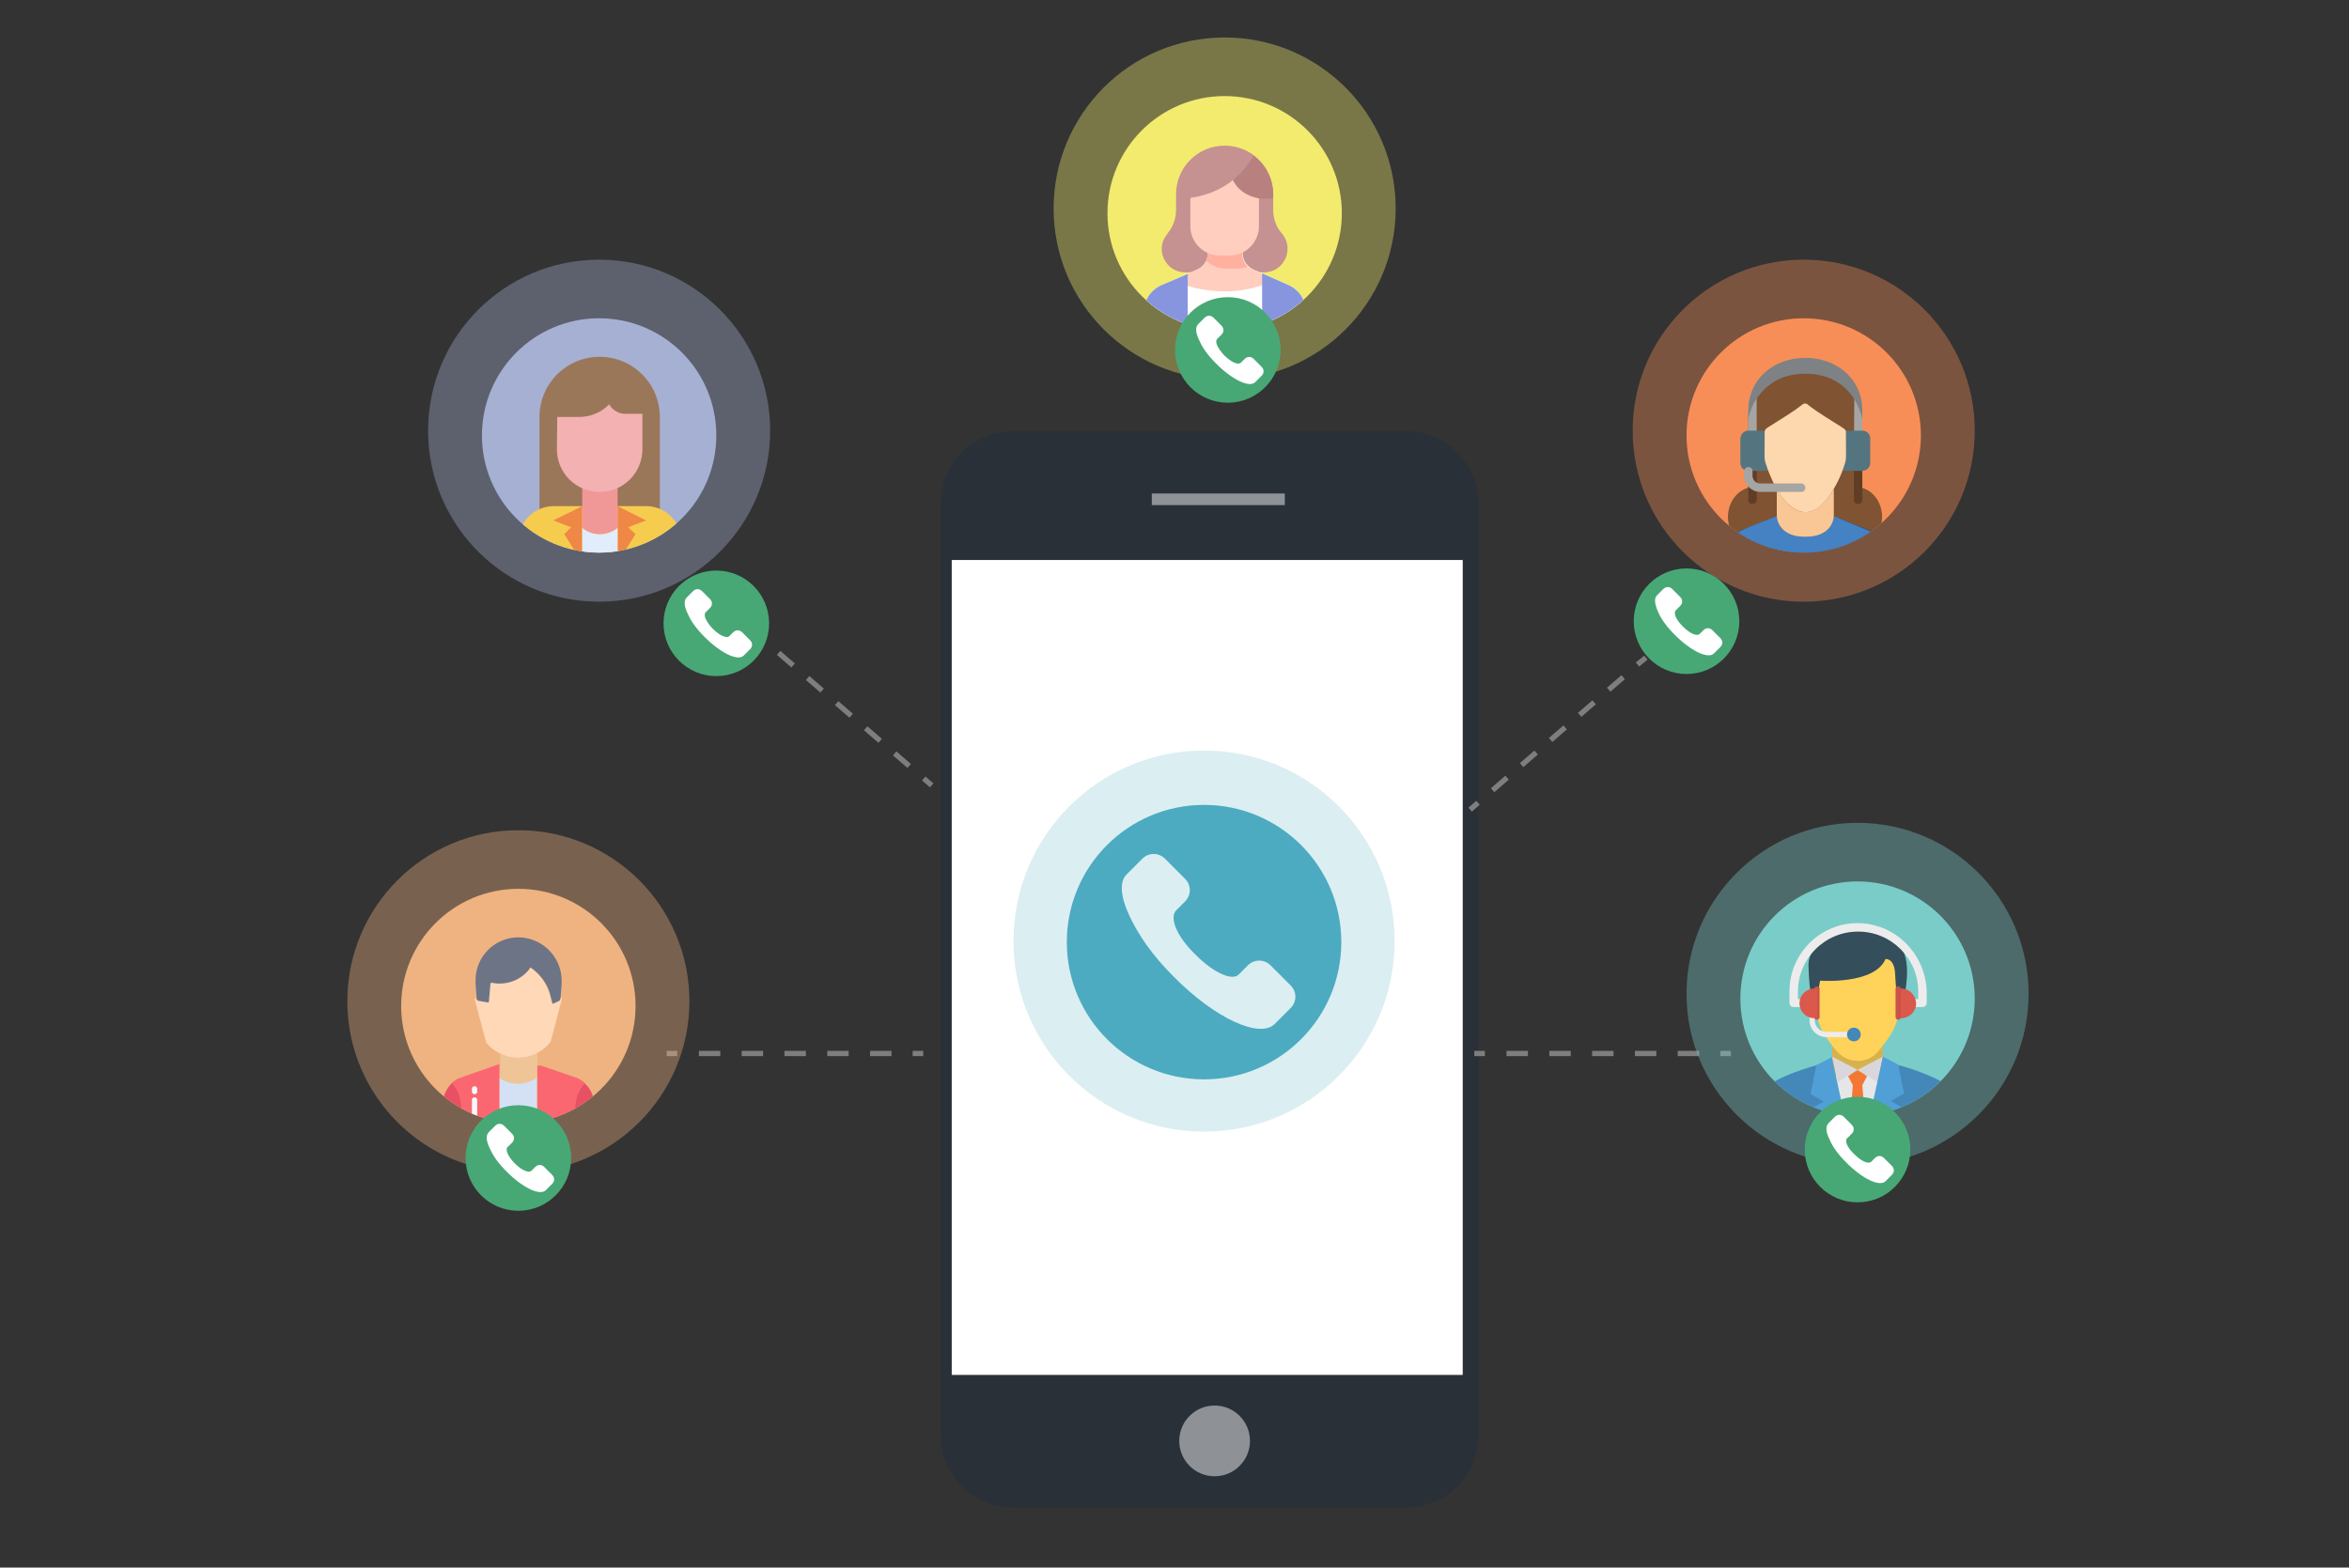 <svg xmlns="http://www.w3.org/2000/svg" xmlns:xlink="http://www.w3.org/1999/xlink" width="445" height="297" xmlns:v="https://vecta.io/nano"><rect width="100%" height="100%" fill="#333333" stroke="none"/><style><![CDATA[.AL{fill:#fff}.AM{opacity:.37}.AN{enable-background:new}.AO{fill:#47a875}.AP{fill:#4388b9}.AQ{stroke-dasharray:3.636,3.636}.AR{stroke-dasharray:4.054,4.054}]]></style><path d="M266.4 285.6h-74.5c-7.6 0-13.7-6.2-13.7-13.7V95.4c0-7.6 6.2-13.7 13.7-13.7h74.5c7.6 0 13.7 6.2 13.7 13.7v176.5c0 7.6-6.1 13.7-13.7 13.7z" fill="#2a3038"/><g class="AL"><path d="M180.3 106.1h96.8v154.4h-96.8z"/><path d="M218.2 93.5h25.2v2.2h-25.2z" opacity=".47"/><circle cx="230.1" cy="273" r="6.7" opacity=".47"/></g><g fill="none" stroke="#7f7e7e" stroke-miterlimit="10"><path d="M143.2 120l1.6 1.3"/><path d="M147.5 123.7l26.1 22.6" class="AQ"/><path d="M175 147.5l1.5 1.3m-50.2 50.8h2"/><path d="M132.4 199.6h38.5" class="AR"/><path d="M172.9 199.6h2m104.4 0h2"/><path d="M285.4 199.6h38.5" class="AR"/><path d="M325.9 199.6h2m-16.1-75l-1.6 1.3"/><path d="M307.5 128.3l-26.1 22.6" class="AQ"/><path d="M280 152.1l-1.5 1.3"/></g><g fill="#a6b0d2"><circle cx="113.5" cy="81.6" r="32.4" class="AM AN"/><circle cx="113.5" cy="82.5" r="22.2"/></g><defs><circle id="A" cx="113.5" cy="82.5" r="22.2"/><path id="B" d="M135 119.1c1.4 1.4 2.7 1.9 3.2 1.4l.7-.7c.5-.5 1.2-.5 1.7 0l1.5 1.5c.5.5.5 1.2 0 1.7l-1.2 1.2c-1.1 1.1-4.3-.4-7.4-3.5-1.6-1.6-2.6-3-3.2-4.4-.7-1.4-.8-2.5-.2-3.1l1.2-1.2c.5-.5 1.2-.5 1.7 0l1.5 1.5c.5.5.5 1.2 0 1.7l-.7.7c-.7.5-.1 1.8 1.2 3.2h0z"/></defs><clipPath id="C"><use xlink:href="#A"/></clipPath><g clip-path="url(#C)"><path d="M113.6 67.6c6.3 0 11.4 5.1 11.4 11.4v18.8h-22.8V79c0-6.3 5.1-11.4 11.4-11.4z" fill="#9b7759"/><path d="M104.9 95.9h17.5a6.7 6.7 0 0 1 6.7 6.7v4H98.2v-4a6.7 6.7 0 0 1 6.7-6.7z" fill="#f6cc4f"/><g fill="#ef8746"><path d="M110.3 95.9v10.7l-3.4-5.4 1.3-1.3-3.4-1.3 5.5-2.7zm8.7 4l1.4 1.3-3.4 5.4V95.9l5.4 2.7-3.4 1.3z"/></g><path d="M110.3,100c2,1.6,4.8,1.6,6.7,0v6.6h-6.7V100z" fill="#e1ecfd"/><path d="M117.7 81.7v.7a.68.68 0 1 1-1.4 0v-.7a.68.68 0 0 1 .7-.7c.4 0 .7.4.7.7z" fill="#78b9eb"/><path d="M117,89.8V100c-2,1.6-4.8,1.6-6.7,0V89.8H117z" fill="#f09898"/><path d="M105.6 76.4h16.1v8.7c0 4.5-3.6 8.1-8.1 8.1h0c-4.5 0-8.1-3.6-8.1-8.1l.1-8.7z" fill="#f3b1b2"/><path d="M123 78.4h-4.6c-1.2 0-2.4-.7-3-1.8-1.5 1.6-3.6 2.4-5.8 2.4h-5.4v-.7c.4-5.2 4.9-9.1 10.1-8.7 4.7.5 8.4 4.2 8.7 8.8z" fill="#9b7759"/></g><g fill="#efb381"><circle cx="98.2" cy="189.7" r="32.4" class="AM AN"/><circle cx="98.2" cy="190.6" r="22.2"/></g><defs><circle id="D" cx="98.2" cy="190.6" r="22.2"/></defs><clipPath id="E"><use xlink:href="#D"/></clipPath><g clip-path="url(#E)"><path d="M112.5 208.8v6.1h-3.6V210c0-1.8.6-3.5 1.8-4.8h0c1.1.9 1.7 2.2 1.8 3.6z" fill="#e75163"/><path d="M94.8 199.5c-.1 0-.1 0 0 0h0l-.1 4.7c2.1 1.5 4.9 1.5 7.1 0h0v-4.7h-7z" fill="#efc597"/><path d="M87.5 210v4.9h-3.6v-6.1c.1-1.4.8-2.7 1.8-3.7 1.1 1.4 1.8 3.1 1.8 4.9h0z" fill="#e75163"/><path d="M106.5 189.1l-2.2 8.3c-2.3 2.9-6.2 3.8-9.5 2.2h-.1c-1-.5-1.9-1.2-2.6-2.1h0l-2.2-8.3c.1 0 .2 0 .3-.1h0c0 .2.2.3.3.4 0 0 2 .5 2 .3l.3-3.4c0-.2.2-.3.3-.3h0l.6.1c2.6.3 5.2-.9 6.7-3 1.9 1.3 3.2 3.2 3.8 5.4l.4 1.5 1.3-.6c.1-.1.2-.3.2-.5h0c.2 0 .3 0 .4.1h0z" fill="#ffd8b7"/><path d="M109.5 204.3l-7-2.4h-.7v13h7.2V210c0-1.8.6-3.5 1.8-4.8h0c-.4-.4-.9-.7-1.3-.9z" fill="#fb6771"/><path d="M101.7 214.9h0-7.1v-10.7c2.1 1.5 4.9 1.5 7.1 0h0v10.7z" fill="#d4e1f4"/><path d="M86.9 204.3c-.5.2-.9.5-1.3.9 1.2 1.3 1.8 3.1 1.8 4.8v4.9h7.2v-13.3l-7.7 2.7z" fill="#fb6771"/><path d="M98.2 177.6a8.24 8.24 0 0 1 8.2 8.2v.6l-.2 2.6v.1c0 .2-.1.3-.2.5l-1.3.6-.4-1.5c-.5-2.2-1.9-4.1-3.8-5.4-1.5 2.2-4.1 3.3-6.7 3l-.6-.1c-.2 0-.3.1-.3.3h0l-.3 3.4c0 .1-2-.3-2-.3-.2-.1-.3-.2-.3-.4v-.1l-.2-2.6v-.6c-.1-4.6 3.6-8.3 8.1-8.3h0z" fill="#6d7486"/><g fill="#f4f8fc"><path d="M89.9 207.3a.47.47 0 0 1-.5-.5v-.5a.5.5 0 1 1 1 0v.5a.47.47 0 0 1-.5.5zm0 5.5a.47.47 0 0 1-.5-.5v-3.9a.5.5 0 1 1 1 0v3.9c0 .2-.2.5-.5.5z"/></g></g><g fill="#f78e57"><circle cx="341.7" cy="81.6" r="32.4" class="AM AN"/><circle cx="341.7" cy="82.5" r="22.2"/></g><defs><circle id="F" cx="341.7" cy="82.5" r="22.2"/></defs><clipPath id="G"><use xlink:href="#F"/></clipPath><g clip-path="url(#G)"><path d="M328.2 101.1c-1.9-3.2-.5-7.7 3-8.7V79.3c0-5.5 4.5-10 10-10h1.5c2.7 0 5.2 1.1 7.1 2.9 1.9 1.9 2.9 4.4 2.9 7.1v13.1c3.5 1 4.9 5.5 3 8.7h-27.5z" fill="#805333"/><g fill="#603e26"><path d="M352 95.5c-.4 0-.8-.3-.8-.8v-5.4c0-.4.3-.8.8-.8s.8.3.8.8v5.4c0 .5-.3.8-.8.8zm-20 0c-.4 0-.8-.3-.8-.8v-5.4c0-.4.3-.8.8-.8.4 0 .8.3.8.8v5.4c0 .5-.4.8-.8.8z"/></g><g fill="#a5a5a4"><path d="M352.8 86.3c0 .4-.3.8-.8.8s-.8-.3-.8-.8l.1-12.3c.1-.2.4 1.5.7 1.5.2 0 .4.1.6.3.3 1.3.2 1.2.2 10.5zm-20 0c0 .4-.3.8-.8.8-.4 0-.8-.3-.8-.8 0-9-.1-9.2.2-10.5.1-.2.4-.3.6-.3.3 0 .5-1.8.7-1.5.1.2.1.5.1 12.3z"/></g><path d="M352.8 77.8v1.5c-.3-1.2-.8-2.4-1.4-3.5-1.4-2.3-4.2-5-9.4-5s-7.9 2.7-9.4 5c-.7 1.1-1.1 2.3-1.4 3.5v-1.5c0-6 4.8-10 10.8-10s10.8 4 10.8 10z" fill="#7f8284"/><path d="M359.8 110.2c0 .2-.1.4-.2.5s-.3.2-.5.2H325c-.2 0-.4-.1-.5-.2s-.2-.3-.2-.5v-3.1c.2-4.7 2.4-5.4 2.4-5.4l9.9-3.9s0 3.9 5.4 3.9 5.4-3.9 5.4-3.9l9.9 3.9s2.2.7 2.4 5.4v3.1h.1z" fill="#285680"/><path d="M357.4 110.1c0 .5-.3.8-.6.8h-29.6c-.3 0-.6-.4-.6-.8v-3.3c.2-5 2.1-5.7 2.1-5.7 3.4-1.6 1.7-.9 7.9-3.3 0 0 0 3.9 5.4 3.9s5.4-3.9 5.4-3.9l7.9 3.3s1.9.7 2.1 5.7v3.3z" fill="#4482c3"/><g fill="#547580"><path d="M331.2 81.6h21.6a1.47 1.47 0 0 1 1.5 1.5v4.6a1.47 1.47 0 0 1-1.5 1.5h-21.6a1.47 1.47 0 0 1-1.5-1.5v-4.5c0-.9.7-1.6 1.5-1.6zm9.3 8.5h3.1c.4 0 .8.3.8.8v1.5c0 .4-.3.8-.8.8h-3.1c-.4 0-.8-.3-.8-.8v-1.5c0-.4.3-.8.8-.8z"/></g><path d="M347.4 92.6v5.2s0 3.9-5.4 3.9-5.4-3.9-5.4-3.9v-5.2c3.3 5.9 7.5 5.9 10.8 0z" fill="#f9c795"/><path d="M349.7 81.9c0 4.9.1 5-.2 5.9a20.57 20.57 0 0 1-2.1 4.8c-4.6 8.2-10 4.1-12.9-4.8-.3-.9-.2-1-.2-5.9 0-.3.1-.5.3-.7.8-.6 4.8-2.9 6.9-4.6.3-.2.7-.2.9 0 2.1 1.7 6.1 4 6.9 4.6.3.2.4.4.4.7h0z" fill="#fdd7ad"/><path d="M341.2 93.2h-7.7a3.12 3.12 0 0 1-3.1-3.1v-.8c0-.4.3-.8.8-.8s.8.3.8.8v.8a1.47 1.47 0 0 0 1.5 1.5h7.7c.4 0 .8.3.8.8s-.3.8-.8.8z" fill="#a5a5a4"/></g><g fill="#7accc8"><circle cx="351.9" cy="188.3" r="32.4" class="AM AN"/><circle cx="351.9" cy="189.2" r="22.2"/></g><defs><circle id="H" cx="351.9" cy="189.2" r="22.2"/></defs><clipPath id="I"><use xlink:href="#H"/></clipPath><g clip-path="url(#I)"><path d="M346.1 202.3c.5 2.8 2.9 4.9 5.8 4.9s5.4-2.1 5.8-5c-1-.7-1-1.7-1-1.7v-3.1h-9.6v3.1c0 .1 0 1.1-1 1.8z" fill="#d6b24e"/><path d="M359.5 185.5v.5c-.1-4.2-3.5-8.1-7.6-8.1s-7.5 3.9-7.6 8.1v-.5c-.8 0-1.5 1.9-1.5 3.6s.7 3.1 1.5 3.1v.1c0 2.1 1.8 4.7 3.7 6.9 2.1 2.4 5.8 2.4 7.8 0 1.9-2.2 3.7-4.8 3.7-6.9v-.1c.8 0 1.5-1.4 1.5-3.1s-.7-3.6-1.5-3.6z" fill="#ffd25a"/><path d="M353.2 216.7h.8l3.9-11.6-4.1-2-1.5 1.6.1 10.2.8 1.8z" fill="#e6e7e8"/><path d="M372.1 216.7c-.1-4.1-.5-8-2.2-10.1-2-2.6-10.2-4.8-10.2-4.8l-1.9 2.1-.2 1.1-1 4.2-1.1 4.9-.8 2.6h17.4z" class="AP"/><path d="M356.7 200.2l-4.8 2.5 3.8 2.4 1-4.9z" fill="#dad7dc"/><path d="M350.6 216.7l.8-1.9.1-10.2-1.5-1.6-4.1 2 3.9 11.6.8.1z" fill="#e6e7e8"/><path d="M349.1 216.7l-.8-2.6-2-9.1-.2-1.1-1.9-2.1s-8.2 2.2-10.2 4.8c-1.7 2.2-2 6-2.2 10.1h17.3z" class="AP"/><path d="M347.1 200.2l4.8 2.5-3.8 2.4-1-4.9z" fill="#dad7dc"/><path d="M350.2 216.7h3.5l-.9-11.1.9-1.7-1.8-1.1-1.8 1.1.9 1.7-.8 11.1z" fill="#f37735"/><g fill="#509fd7"><path d="M343.4 209.9l3.5 6.8h3.7l-3.6-16.4-2.9 1.5-1.1 5.5 2.5 1.4-2.1 1.2zm13.5 6.8l3.5-6.8-2.2-1.3 2.5-1.4-1.1-5.5-2.9-1.5-3.6 16.4h3.8v.1z"/></g><path d="M343 187.8c.3 1.1.9 1.9 1 3.8h.5c-.1-.8-.3-2.8.3-5.8 0 0 10.3.8 12.4-4.1 0 0 1.6-.2 1.8 2.6s.1 3.6.7 4l-.3 3.3h.3c.2-.9.7-3.3 1.2-3.6 0 0 1.6-7.7-1.8-9.2 0 0-1.2-5.1-9-3.2s-7.5 7.3-7.5 7.3.1 3.7.4 4.9z" fill="#344e5c"/><g fill="#ececec"><path d="M351.9 174.9c-7.1 0-12.9 5.8-12.9 12.9v2.2c0 .4.3.8.8.8h3.4v-1.5h-2.6v-1.4c0-6.3 5.1-11.4 11.4-11.4s11.4 5.1 11.4 11.4v1.4h-3.3v1.5h4.1c.4 0 .8-.3.8-.8v-2.1c-.2-7.2-6-13-13.1-13z"/><path d="M349.9 196.5H346c-1.8 0-3.2-1.5-3.2-3.2v-2.5a.47.47 0 1 1 1 0v2.5a2.22 2.22 0 0 0 2.2 2.2h3.9a.47.47 0 1 1 0 1z"/></g><path d="M344.2 186.9a.47.47 0 0 0-.5.5v5.3a.47.47 0 1 0 1 0v-5.3c.1-.3-.2-.5-.5-.5z" fill="#cd5148"/><g fill="#db584d"><path d="M343.7 187.3c-1.5 0-2.8 1.2-2.8 2.8 0 1.5 1.2 2.8 2.8 2.8h.6v-5.6h-.6zm16.5 0h-.6v5.6h.6c1.5 0 2.8-1.2 2.8-2.8-.1-1.6-1.3-2.8-2.8-2.8z"/></g><path d="M359.6 186.9a.47.47 0 0 0-.5.5v5.3a.47.47 0 1 0 1 0v-5.3a.47.47 0 0 0-.5-.5z" fill="#cd5148"/><circle cx="351.2" cy="196" r="1.3" class="AP"/></g><circle cx="135.7" cy="118.1" r="10" class="AO"/><use xlink:href="#B" class="AL"/><g fill="#f2eb6d"><circle cx="232" cy="39.5" r="32.4" class="AM AN"/><circle cx="232" cy="40.4" r="22.2"/></g><defs><circle id="J" cx="232" cy="40.4" r="22.2"/></defs><clipPath id="K"><use xlink:href="#J"/></clipPath><g clip-path="url(#K)"><path d="M239.5 51.6h-15c-3.7 0-5.8-4.4-3.4-7.2l.1-.2c1.1-1.3 1.6-2.9 1.6-4.5v-2.9c0-5.1 4.1-9.2 9.2-9.2s9.2 4.1 9.2 9.2v3c0 1.7.6 3.3 1.7 4.5 2.4 2.9.3 7.3-3.4 7.3z" fill="#c59191"/><path d="M247.4 59v9.9h-30.7v-9.8c0-2.2 1.3-4.2 3.4-5.1l5-2.2 1.7-.7c1.3-.6 2.1-1.8 2.1-3.2v-.6h6.5v.6c0 1.4.8 2.6 2.1 3.2l6.7 2.9c1.9.9 3.2 2.9 3.2 5h0z" class="AL"/><path d="M225 54.2c1.7.5 4.2 1 7.2 1 2.8 0 5.2-.6 6.8-1.1l.8-1.9-2.4-1.1c-1.3-.5-2.1-1.8-2.1-3.2v-.6h-6.5v.6c0 1.4-.8 2.6-2.1 3.2l-2 .9.3 2.2z" fill="#ffcebf"/><g fill="#8795de"><path d="M244.1 54l-5-2.2v17.1h8.3V59c0-2.1-1.3-4.1-3.3-5h0zM225 51.9V69h-8.3v-9.9c0-2.2 1.3-4.2 3.4-5.1l4.9-2.1z"/></g><path d="M234.3 50.9c.7 0 1.5-.2 2.1-.4-.7-.6-1.1-1.6-1.1-2.5v-.6h-6.5v.6c0 .5-.1 1-.3 1.4 1 .9 2.3 1.5 3.8 1.5h2z" fill="#ffb09e"/><path d="M238.5 37.5v5.4c0 3-2.5 5.5-5.5 5.5h-2c-3 0-5.5-2.5-5.5-5.5v-5.4c0-2 1.6-3.6 3.6-3.6h5.8c2 0 3.6 1.6 3.6 3.6h0z" fill="#ffcebf"/><path d="M233.3 32.5c.1-1.8 1.8-2.9 3.4-3.5 2.7 1.6 4.5 4.5 4.5 7.9v.6c-.1 0-.3.1-.4.1-.9.1-1.6.1-2.2 0-3.3-.5-5.5-3-5.3-5.1z" fill="#b98080"/><path d="M232 27.7c2.1 0 4 .7 5.5 1.8-.8 1.3-2.5 4-5.8 5.9-2.4 1.4-4.8 1.9-6.2 2.1h-2.6v-.7c0-5 4.1-9.1 9.1-9.1z" fill="#c59191"/></g><circle cx="232.6" cy="66.3" r="10" class="AO"/><use xlink:href="#B" x="96.9" y="-51.8" class="AL"/><circle cx="319.5" cy="117.7" r="10" class="AO"/><path d="M318.8 118.7c1.4 1.4 2.7 1.9 3.2 1.4l.7-.7c.5-.5 1.2-.5 1.7 0l1.5 1.5c.5.5.5 1.2 0 1.7l-1.2 1.2c-1.1 1.1-4.3-.4-7.4-3.5-1.6-1.6-2.6-3-3.2-4.4s-.8-2.5-.2-3.1l1.2-1.2c.5-.5 1.2-.5 1.7 0l1.5 1.5c.5.5.5 1.2 0 1.7l-.7.7c-.7.5-.2 1.8 1.2 3.2h0z" class="AL"/><circle cx="351.9" cy="217.8" r="10" class="AO"/><path d="M351.3 218.7c1.4 1.4 2.7 1.9 3.2 1.4l.7-.7c.5-.5 1.2-.5 1.7 0l1.5 1.5c.5.5.5 1.2 0 1.7l-1.2 1.2c-1.1 1.1-4.3-.4-7.4-3.5-1.6-1.6-2.6-3-3.2-4.4-.7-1.4-.8-2.5-.2-3.1l1.2-1.2c.5-.5 1.2-.5 1.7 0l1.5 1.5c.5.5.5 1.2 0 1.7l-.7.7c-.8.5-.2 1.9 1.2 3.2h0z" class="AL"/><circle cx="98.2" cy="219.4" r="10" class="AO"/><path d="M97.5 220.4c1.4 1.4 2.7 1.9 3.2 1.4l.7-.7c.5-.5 1.2-.5 1.7 0l1.5 1.5c.5.5.5 1.2 0 1.7l-1.2 1.2c-1.1 1.1-4.3-.4-7.4-3.5-1.6-1.6-2.6-3-3.2-4.4-.7-1.4-.8-2.5-.2-3.1l1.2-1.2c.5-.5 1.2-.5 1.7 0l1.5 1.5c.5.5.5 1.2 0 1.7l-.7.7c-.7.4-.2 1.8 1.2 3.2h0z" class="AL"/><circle cx="228.1" cy="178.5" r="26" fill="#4cabc1"/><path d="M226.5 180.9c3.5 3.5 7 5 8.2 3.7l1.7-1.7c1.2-1.2 3.1-1.2 4.3 0l3.8 3.8c1.2 1.2 1.2 3.1 0 4.3l-3 3c-2.8 2.8-11.2-.9-19.2-9-4-4-6.6-7.8-8.3-11.4s-2-6.5-.6-7.9l3-3c1.2-1.2 3.1-1.2 4.3 0l3.8 3.8c1.2 1.2 1.2 3.1 0 4.3l-1.7 1.7c-1.3 1.4.1 4.9 3.7 8.4h0z" class="AL"/><circle cx="228.1" cy="178.3" r="36.1" opacity=".2" fill="#4cabc1"/></svg>